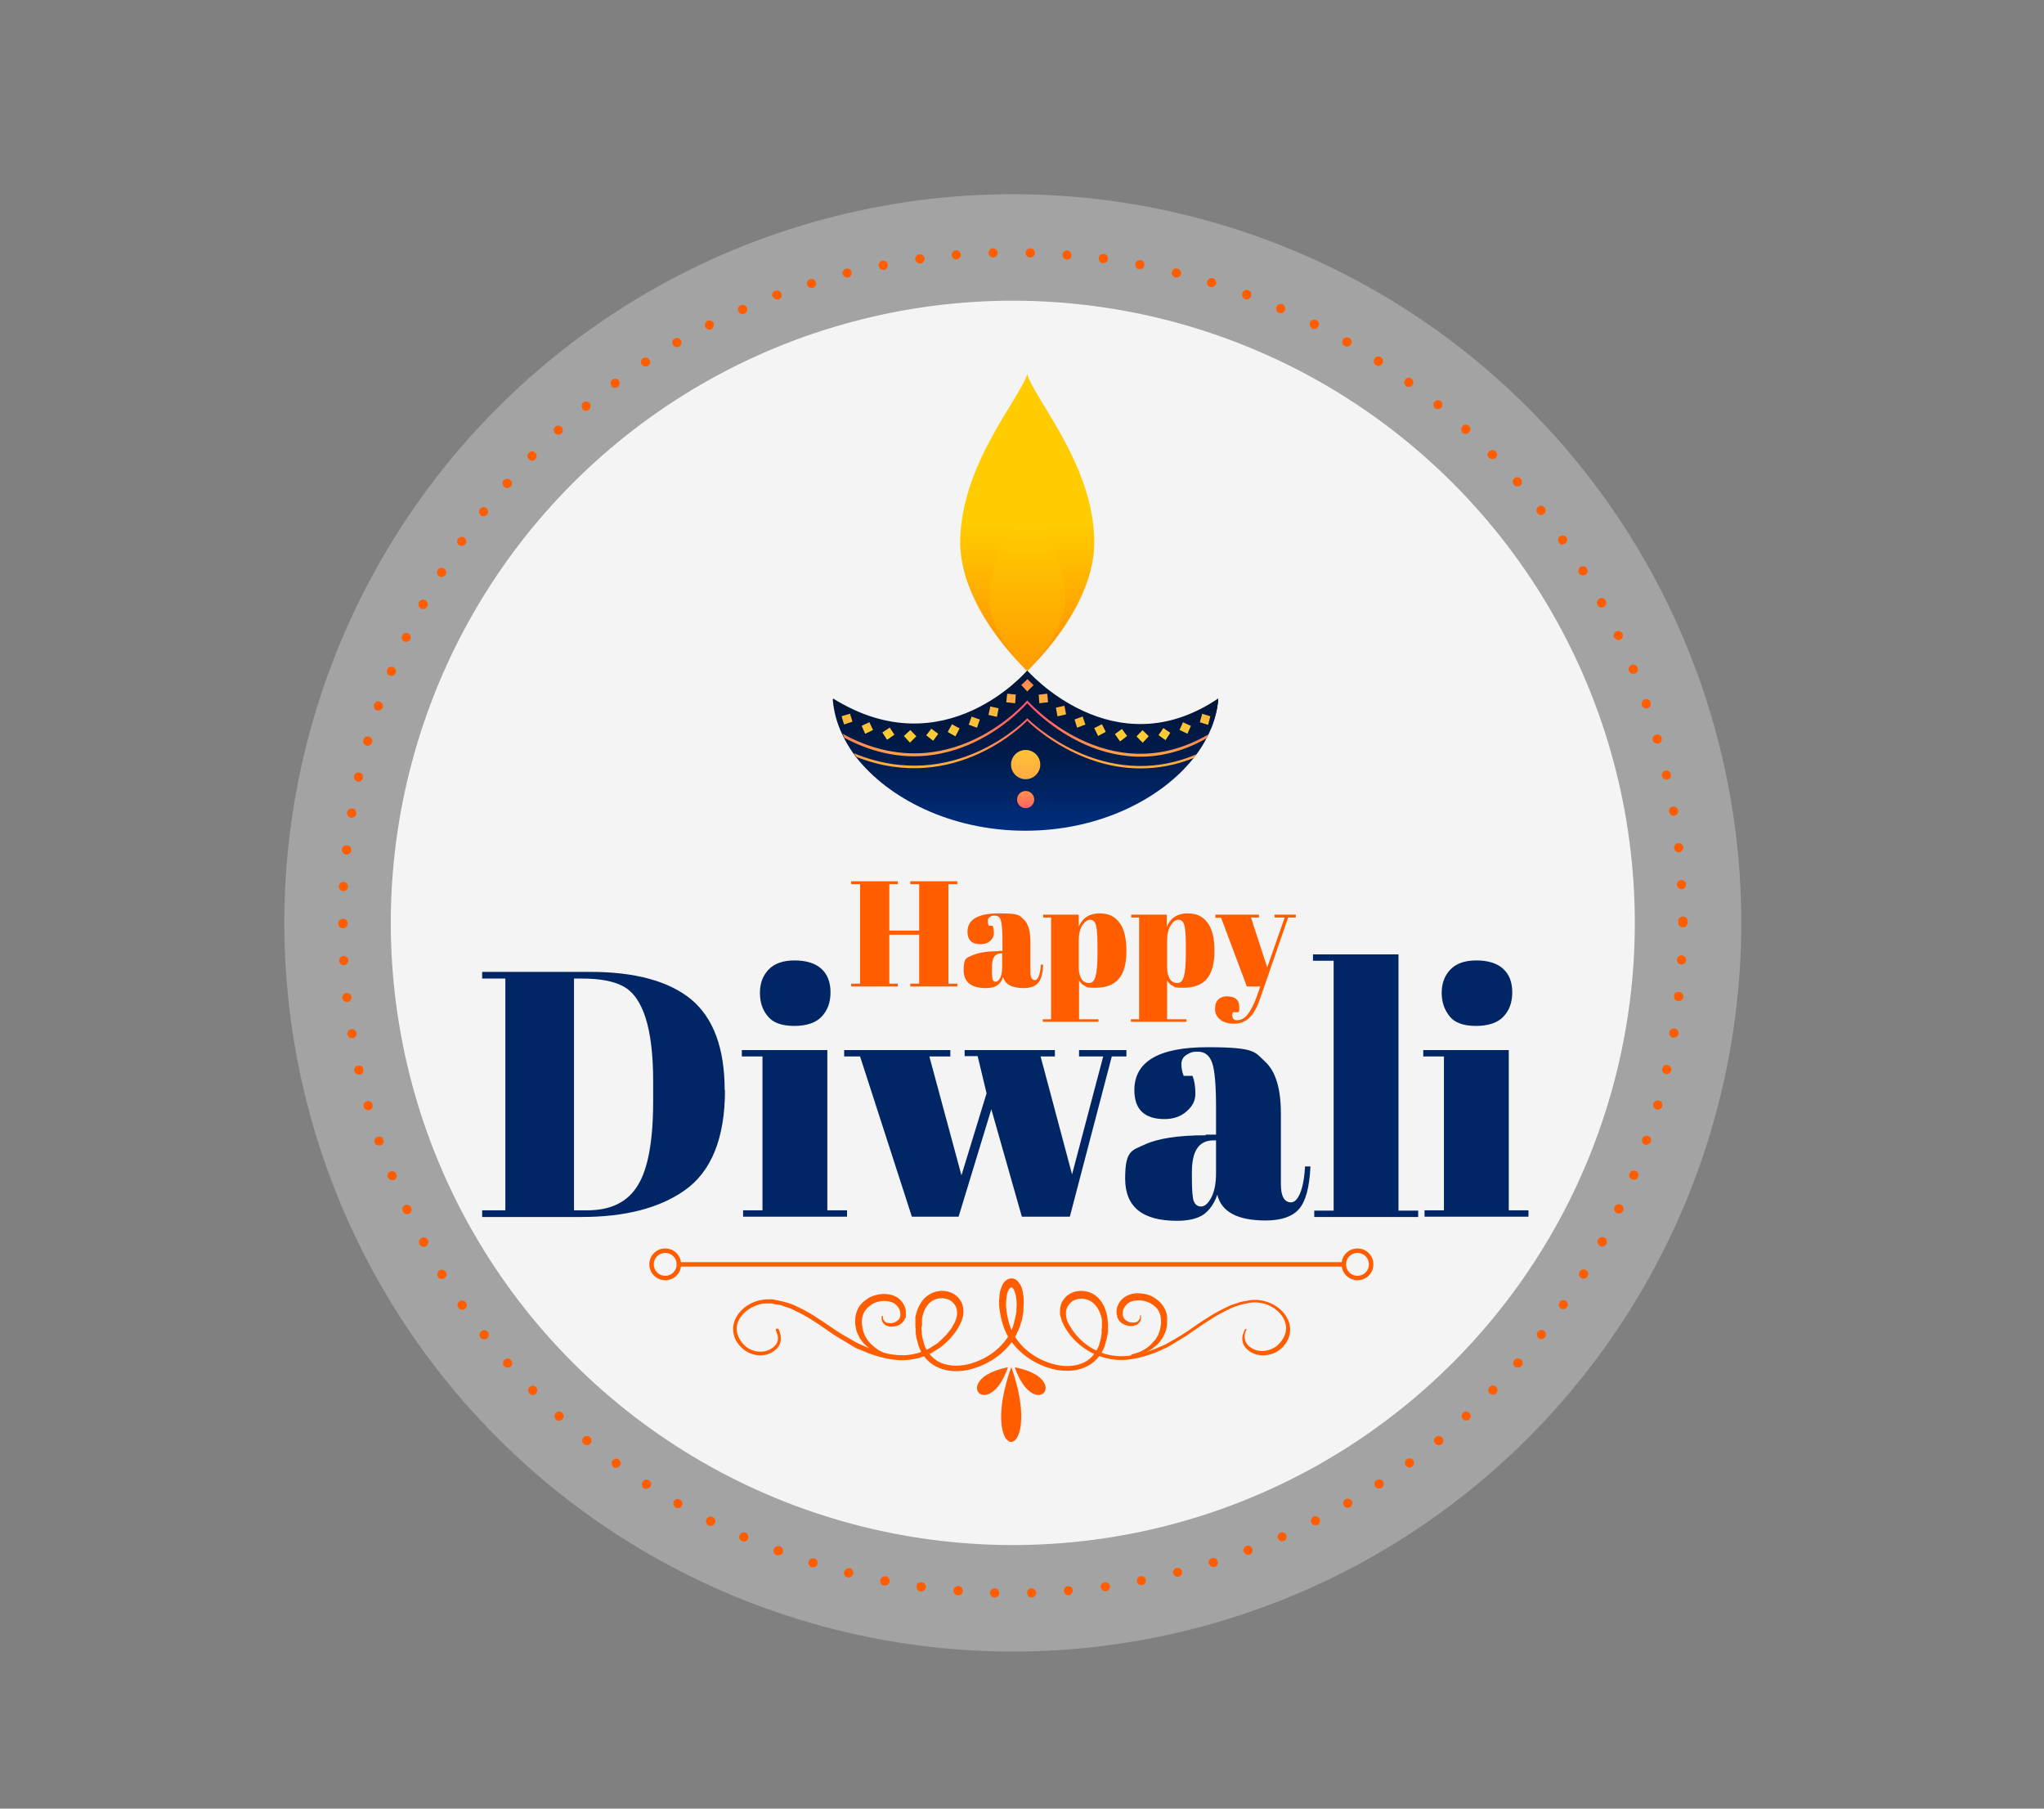 <?xml version="1.0" encoding="UTF-8"?>
<svg xmlns="http://www.w3.org/2000/svg" xmlns:xlink="http://www.w3.org/1999/xlink" viewBox="0 0 643.1 568.9">
  <rect x="0" y="0" width="643.1" height="568.9" fill="#808080" stroke="none"/>
  <defs>
    <style>
      .ac {
        fill: url(#v);
      }

      .ac, .ad, .ae, .af, .ag, .ah, .ai, .aj, .ak, .al, .am, .an, .ao, .ap, .aq, .ar, .as, .at, .au, .av, .aw, .ax, .ay, .az, .ba, .bb, .bc, .bd, .be, .bf {
        stroke-width: 0px;
      }

      .ad {
        fill: url(#w);
      }

      .ae {
        fill: url(#c);
      }

      .af {
        fill: url(#s);
      }

      .ag {
        fill: #002666;
      }

      .ah {
        fill: url(#y);
      }

      .ai {
        fill: url(#e);
      }

      .aj {
        fill: url(#g);
      }

      .ak {
        fill: url(#i);
      }

      .bg {
        isolation: isolate;
      }

      .al {
        fill: url(#l);
      }

      .am {
        fill: url(#b);
      }

      .an {
        fill: url(#q);
      }

      .ao {
        fill: url(#t);
      }

      .ap {
        fill: url(#u);
      }

      .aq {
        fill: url(#n);
      }

      .ar {
        fill: #ff5d00;
      }

      .as {
        fill: url(#h);
      }

      .bh {
        opacity: .3;
      }

      .at {
        fill: url(#j);
      }

      .au {
        fill: url(#d);
      }

      .av {
        fill: url(#f);
      }

      .aw {
        fill: #f4f4f4;
      }

      .ax {
        fill: url(#m);
      }

      .ay {
        fill: url(#ab);
      }

      .az {
        fill: url(#r);
      }

      .ba {
        fill: url(#aa);
      }

      .bb {
        fill: url(#z);
        mix-blend-mode: multiply;
      }

      .bc {
        fill: url(#k);
      }

      .bd {
        fill: url(#p);
      }

      .be {
        fill: url(#x);
      }

      .bf {
        fill: url(#o);
      }
    </style>
    <linearGradient id="b" x1="322.7" y1="222" x2="322.7" y2="277.4" gradientUnits="userSpaceOnUse">
      <stop offset="0" stop-color="#00163b"/>
      <stop offset=".3" stop-color="#001c4d"/>
      <stop offset=".7" stop-color="#002e7d"/>
      <stop offset=".9" stop-color="#00358f"/>
    </linearGradient>
    <linearGradient id="c" x1="322.7" y1="200.6" x2="322.7" y2="265.3" gradientUnits="userSpaceOnUse">
      <stop offset=".2" stop-color="#ff3b74"/>
      <stop offset=".4" stop-color="#ff6262"/>
      <stop offset=".5" stop-color="#ff8a50"/>
      <stop offset=".6" stop-color="#ffaa42"/>
      <stop offset=".8" stop-color="#ffc038"/>
      <stop offset=".9" stop-color="#ffce32"/>
      <stop offset="1" stop-color="#ffd330"/>
    </linearGradient>
    <linearGradient id="d" x1="322.6" y1="200.6" x2="322.6" y2="265.3" xlink:href="#c"/>
    <linearGradient id="e" x1="322.7" y1="222" x2="322.7" y2="277.5" xlink:href="#b"/>
    <linearGradient id="f" x1="379.1" y1="193.1" x2="379.1" y2="236.3" xlink:href="#c"/>
    <linearGradient id="g" x1="372.9" y1="193.1" x2="372.9" y2="236.3" xlink:href="#c"/>
    <linearGradient id="h" x1="366.3" y1="193.1" x2="366.3" y2="236.3" xlink:href="#c"/>
    <linearGradient id="i" x1="359.5" y1="193.1" x2="359.5" y2="236.3" xlink:href="#c"/>
    <linearGradient id="j" x1="352.7" y1="193.1" x2="352.7" y2="236.3" xlink:href="#c"/>
    <linearGradient id="k" x1="346.1" y1="193.1" x2="346.1" y2="236.3" xlink:href="#c"/>
    <linearGradient id="l" x1="339.8" y1="193.1" x2="339.8" y2="236.3" xlink:href="#c"/>
    <linearGradient id="m" x1="333.8" y1="193.1" x2="333.8" y2="236.3" xlink:href="#c"/>
    <linearGradient id="n" x1="328.3" y1="193.1" x2="328.3" y2="236.3" xlink:href="#c"/>
    <linearGradient id="o" x1="318.1" y1="193.1" x2="318.1" y2="236.3" xlink:href="#c"/>
    <linearGradient id="p" x1="312.6" y1="193.1" x2="312.6" y2="236.3" xlink:href="#c"/>
    <linearGradient id="q" x1="306.5" y1="193.1" x2="306.5" y2="236.3" xlink:href="#c"/>
    <linearGradient id="r" x1="300" y1="193.1" x2="300" y2="236.3" xlink:href="#c"/>
    <linearGradient id="s" x1="293.3" y1="193.1" x2="293.3" y2="236.3" xlink:href="#c"/>
    <linearGradient id="t" x1="286.4" y1="193.1" x2="286.4" y2="236.3" xlink:href="#c"/>
    <linearGradient id="u" x1="323.2" y1="193.1" x2="323.2" y2="236.3" xlink:href="#c"/>
    <linearGradient id="v" x1="279.5" y1="193.1" x2="279.5" y2="236.3" xlink:href="#c"/>
    <linearGradient id="w" x1="272.8" y1="193.1" x2="272.8" y2="236.3" xlink:href="#c"/>
    <linearGradient id="x" x1="266.5" y1="193.1" x2="266.5" y2="236.3" xlink:href="#c"/>
    <linearGradient id="y" x1="323.2" y1="261.7" x2="323.2" y2="164.8" gradientUnits="userSpaceOnUse">
      <stop offset=".2" stop-color="#ff5e00"/>
      <stop offset="1" stop-color="#fc0"/>
    </linearGradient>
    <linearGradient id="z" x1="323.2" y1="295.4" x2="323.2" y2="164.9" xlink:href="#y"/>
    <linearGradient id="aa" x1="322.7" y1="271.7" x2="322.7" y2="227.8" xlink:href="#c"/>
    <linearGradient id="ab" x1="322.7" y1="271.7" x2="322.7" y2="227.8" xlink:href="#c"/>
  </defs>
  <g class="bg">
    <g id="a" data-name="Layer 1">
      <g class="bh">
        <circle class="aw" cx="318.6" cy="290.3" r="229.2" transform="translate(-111.9 310.3) rotate(-45)"/>
      </g>
      <circle class="aw" cx="318.6" cy="290.3" r="195.7" transform="translate(-111.9 310.3) rotate(-45)"/>
      <path class="ar" d="M312.9,502.5c-.8,0-1.4-.7-1.4-1.5h0c0-.8.7-1.4,1.5-1.4h0c.8,0,1.4.7,1.4,1.5h0c0,.8-.7,1.4-1.5,1.4h0ZM323.1,501.1c0-.8.6-1.5,1.4-1.5h0c.8,0,1.5.6,1.5,1.4h0c0,.8-.6,1.5-1.4,1.5h0c-.8,0-1.4-.6-1.4-1.4ZM301.3,501.8c-.8,0-1.4-.8-1.3-1.6h0c0-.8.8-1.4,1.6-1.3h0c.8,0,1.4.8,1.3,1.6h0c0,.8-.7,1.3-1.5,1.3h-.1ZM336.3,501.8c-.8,0-1.5-.5-1.6-1.3h0c0-.8.5-1.5,1.3-1.6h0c.8,0,1.5.5,1.5,1.3h0c0,.8-.5,1.5-1.3,1.6h0ZM289.6,500.6c-.8-.1-1.3-.8-1.2-1.7h0c0-.8.8-1.3,1.6-1.2h0c.8.1,1.4.8,1.3,1.6h0c-.1.7-.7,1.3-1.5,1.3h-.2ZM346.3,499.3c-.1-.8.5-1.5,1.3-1.6h0c.8-.1,1.5.4,1.6,1.2h0c.1.8-.4,1.5-1.2,1.6h0c0,0-.1,0-.2,0h0c-.7,0-1.3-.5-1.5-1.3ZM278.1,498.7h0c-.8-.1-1.3-.9-1.1-1.7h0c.1-.8.9-1.3,1.7-1.2h0c.8.1,1.3.9,1.2,1.7h0c-.1.7-.8,1.2-1.4,1.2h0c0,0-.2,0-.3,0ZM357.7,497.5c-.1-.8.4-1.5,1.1-1.7h0c.8-.2,1.6.3,1.7,1.1h0c.2.8-.3,1.5-1.1,1.7h0c-.1,0-.2,0-.3,0h0c-.7,0-1.3-.5-1.4-1.2ZM266.6,496.1c-.8-.2-1.3-1-1-1.7h0c.2-.8,1-1.3,1.8-1.1h0c.8.2,1.3,1,1,1.8h0c-.2.7-.8,1.1-1.4,1.1h0c-.1,0-.2,0-.4,0ZM369.1,495c-.2-.8.3-1.6,1-1.8h0c.8-.2,1.6.3,1.8,1h0c.2.8-.3,1.6-1.1,1.8h0c-.1,0-.2,0-.3,0h0c-.6,0-1.3-.5-1.4-1.1ZM255.4,493c-.8-.3-1.2-1.1-1-1.8h0c.2-.8,1-1.2,1.8-1h0c.8.2,1.2,1,1,1.8h0c-.2.6-.8,1-1.4,1h0c-.1,0-.3,0-.4,0ZM380.3,491.9c-.2-.8.2-1.6,1-1.8h0c.8-.2,1.6.2,1.8,1h0c.3.8-.2,1.6-.9,1.8h0c-.1,0-.3,0-.4,0h0c-.6,0-1.2-.4-1.4-1ZM244.3,489.2c-.7-.3-1.1-1.1-.8-1.9h0c.3-.8,1.1-1.1,1.9-.9h0c.8.3,1.1,1.1.9,1.9h0c-.2.6-.8.9-1.4.9h0c-.2,0-.3,0-.5,0ZM391.3,488.2c-.3-.8.1-1.6.8-1.9h0c.8-.3,1.6,0,1.9.8h0c.3.8-.1,1.6-.8,1.9h0c-.2,0-.4.1-.5.1h0c-.6,0-1.1-.4-1.4-1ZM233.5,484.8c-.8-.3-1.1-1.2-.8-1.9h0c.3-.7,1.2-1.1,1.9-.8h0c.7.3,1.1,1.2.8,1.9h0c-.3.6-.8.9-1.3.9h0c-.2,0-.4,0-.6-.1ZM402.1,484c-.3-.7,0-1.6.7-1.9h0c.8-.3,1.6,0,1.9.7h0c.3.8,0,1.6-.7,1.9h0c-.2,0-.4.1-.6.1h0c-.6,0-1.1-.3-1.3-.9ZM222.9,479.8c-.7-.3-1-1.2-.6-2h0c.3-.7,1.3-1,2-.6h0c.7.4,1,1.3.6,2h0c-.3.5-.8.8-1.3.8h0c-.2,0-.5,0-.7-.2ZM412.6,479.1c-.4-.7,0-1.6.6-2h0c.7-.4,1.6,0,2,.6h0c.3.7,0,1.6-.6,2h0c-.2.1-.4.1-.7.1h0c-.5,0-1-.3-1.3-.8ZM212.6,474.2h0c-.7-.4-1-1.3-.6-2h0c.4-.7,1.3-.9,2-.5h0c.7.4.9,1.3.5,2h0c-.3.5-.8.7-1.3.7h0c-.2,0-.5,0-.7-.2ZM422.8,473.6c-.4-.7-.2-1.6.5-2h0c.7-.4,1.6-.2,2,.5h0c.4.7.1,1.6-.5,2h0c-.2.1-.5.2-.7.2h0c-.5,0-1-.2-1.3-.7ZM202.6,468.1c-.7-.4-.8-1.3-.4-2h0c.4-.7,1.3-.9,2-.4h0c.7.4.9,1.3.4,2h0c-.3.4-.8.6-1.3.6h0c-.3,0-.5,0-.8-.2ZM432.7,467.6c-.4-.7-.3-1.6.4-2h0c.7-.5,1.6-.3,2,.4h0c.5.7.3,1.6-.4,2h0c-.3.2-.5.2-.8.2h0c-.5,0-.9-.2-1.2-.6ZM193,461.4c-.6-.5-.8-1.4-.3-2h0c.5-.6,1.4-.8,2-.3h0c.7.5.8,1.4.3,2h0c-.3.4-.7.6-1.2.6h0c-.3,0-.6,0-.9-.3ZM442.3,461c-.5-.6-.3-1.6.3-2h0c.6-.5,1.6-.3,2,.3h0c.5.6.3,1.5-.3,2h0c-.2.2-.6.3-.8.3h0c-.4,0-.9-.2-1.2-.6ZM183.7,454.2c-.6-.5-.7-1.4-.2-2h0c.5-.6,1.5-.7,2.1-.2h0c.6.5.7,1.4.2,2h0c-.3.3-.7.6-1.1.6h0c-.3,0-.6-.1-.9-.3ZM451.5,454c-.5-.6-.4-1.5.2-2h0c.6-.5,1.5-.4,2.1.2h0c.5.6.4,1.5-.2,2.1h0c-.3.2-.6.3-.9.3h0c-.4,0-.8-.2-1.1-.5ZM174.9,446.5h0c-.6-.6-.6-1.5,0-2.1h0c.5-.6,1.5-.6,2,0h0c.6.6.6,1.5,0,2h0c-.3.3-.7.5-1.1.5h0c-.3,0-.7-.1-1-.4ZM460.3,446.4c-.6-.6-.5-1.5,0-2h0c.6-.6,1.5-.5,2,0h0c.6.6.5,1.5,0,2h0c-.3.3-.6.4-1,.4h0c-.4,0-.8-.1-1.1-.5ZM166.6,438.4h0c-.6-.6-.6-1.5,0-2.1h0c.6-.6,1.5-.6,2,0h0c.6.6.6,1.5,0,2.1h0c-.3.3-.6.4-1,.4h0c-.4,0-.8-.1-1-.4ZM468.7,438.3c-.6-.6-.6-1.5,0-2.1h0c.6-.6,1.5-.6,2,0h0c.6.6.6,1.5,0,2.1h0c-.3.3-.7.4-1,.4h0c-.3,0-.7-.1-1-.4ZM158.6,429.8h0c-.5-.6-.5-1.5.1-2.1h0c.6-.5,1.5-.5,2.1.1h0c.5.6.5,1.5-.1,2h0c-.3.3-.6.4-1,.4h0c-.4,0-.8-.2-1.1-.5ZM476.6,429.9c-.6-.5-.7-1.5-.1-2.1h0c.5-.6,1.5-.7,2.1-.1h0c.6.5.7,1.4.1,2h0c-.3.3-.7.5-1.1.5h0c-.4,0-.7-.1-1-.3ZM151.2,420.7h0c-.5-.6-.4-1.5.3-2h0c.6-.5,1.5-.4,2,.3h0c.5.6.4,1.5-.3,2h0c-.3.2-.6.3-.9.3h0c-.4,0-.9-.2-1.2-.6ZM484.1,420.9c-.6-.5-.8-1.4-.3-2h0c.5-.6,1.4-.8,2-.3h0c.6.5.8,1.4.3,2h0c-.3.4-.7.6-1.1.6h0c-.3,0-.6,0-.9-.3ZM144.2,411.3c-.5-.7-.3-1.6.4-2h0c.6-.4,1.5-.3,2,.4h0c.5.7.3,1.6-.3,2h0c-.3.2-.6.3-.8.3h0c-.5,0-.9-.2-1.2-.6ZM491.1,411.6c-.7-.5-.8-1.4-.4-2h0c.5-.7,1.4-.8,2-.4h0c.6.5.8,1.4.3,2h0c-.3.4-.7.6-1.2.6h0c-.3,0-.6,0-.8-.3ZM137.8,401.6c-.4-.7-.2-1.6.5-2h0c.7-.4,1.6-.2,2,.5h0c.4.7.2,1.6-.5,2h0c-.2.1-.5.2-.8.2h0c-.5,0-1-.2-1.3-.7ZM497.5,402c-.7-.4-.9-1.3-.5-2h0c.4-.7,1.3-.9,2-.5h0c.7.4.9,1.3.5,2h0c-.3.5-.8.7-1.2.7h0c-.3,0-.5,0-.8-.2ZM132,391.4c-.4-.7-.1-1.6.6-2h0c.7-.4,1.6-.1,2,.6h0c.4.7.1,1.6-.6,2h0c-.2.1-.5.2-.7.2h0c-.5,0-1-.3-1.3-.8ZM503.4,391.9c-.7-.4-1-1.3-.6-2h0c.4-.7,1.3-1,2-.6h0c.7.4,1,1.3.6,2h0c-.3.5-.8.8-1.3.8h0c-.2,0-.5,0-.7-.2ZM126.7,381h0c-.3-.7,0-1.6.7-1.9h0c.7-.3,1.6,0,2,.7h0c.3.7,0,1.6-.7,2h0c-.2,0-.4.1-.6.1h0c-.6,0-1.1-.3-1.3-.8ZM508.7,381.6c-.7-.3-1-1.2-.7-2h0c.3-.7,1.2-1,2-.7h0c.7.3,1,1.2.7,2h0c-.3.5-.8.8-1.3.8h0c-.2,0-.4,0-.6-.1ZM122,370.4c-.3-.7,0-1.6.8-1.9h0c.7-.3,1.6,0,1.9.8h0c.3.8,0,1.6-.8,1.9h0c-.2,0-.4,0-.5,0h0c-.6,0-1.1-.3-1.4-.9ZM513.5,371c-.8-.3-1.1-1.1-.8-1.9h0c.3-.8,1.2-1.1,1.9-.8h0c.8.3,1.1,1.2.8,1.9h0c-.2.6-.8.9-1.3.9h0c-.2,0-.4,0-.6-.1ZM117.9,359.4c-.3-.8.1-1.6.9-1.8h0c.8-.3,1.6.1,1.8.9h0c.3.8-.1,1.6-.9,1.8h0c-.1,0-.3,0-.5,0h0c-.6,0-1.2-.4-1.4-1ZM517.6,360.1c-.8-.3-1.2-1.1-.9-1.9h0c.2-.8,1.1-1.1,1.8-.9h0c.8.2,1.2,1.1.9,1.8h0c-.2.6-.8,1-1.4,1h0c-.1,0-.3,0-.5,0ZM114.4,348.2c-.2-.8.2-1.6,1-1.8h0c.8-.2,1.6.2,1.8,1h0c.2.8-.2,1.6-1,1.8h0c-.1,0-.3,0-.4,0h0c-.6,0-1.2-.4-1.4-1ZM521.2,349c-.8-.2-1.2-1-1-1.8h0c.2-.8,1-1.2,1.8-1h0c.8.2,1.2,1,1,1.8h0c-.2.6-.8,1-1.4,1h0c-.1,0-.3,0-.4,0ZM111.5,336.9h0c-.2-.8.3-1.6,1.1-1.7h0c.8-.2,1.6.3,1.7,1.1h0c.2.8-.3,1.6-1.1,1.7h0c-.1,0-.2,0-.3,0h0c-.7,0-1.3-.5-1.4-1.1ZM524.1,337.8c-.8-.2-1.3-.9-1.1-1.7h0c.2-.8,1-1.3,1.7-1.1h0c.8.2,1.3.9,1.1,1.7h0c-.1.7-.8,1.2-1.4,1.2h0c0,0-.2,0-.3,0ZM109.3,325.4c-.1-.8.4-1.5,1.2-1.7h0c.8-.1,1.5.4,1.7,1.2h0c.1.8-.4,1.5-1.2,1.7h0c0,0-.2,0-.2,0h0c-.7,0-1.3-.5-1.5-1.2ZM526.4,326.4c-.8-.1-1.3-.9-1.2-1.7h0c.1-.8.9-1.3,1.7-1.2h0c.8.1,1.3.9,1.2,1.7h0c-.1.7-.8,1.2-1.5,1.2h0c0,0-.1,0-.2,0ZM107.7,313.9c0-.8.5-1.5,1.3-1.6h0c.8,0,1.5.5,1.6,1.3h0c0,.8-.5,1.5-1.3,1.6h-.1c-.8,0-1.4-.6-1.5-1.3ZM528,314.9c-.8,0-1.4-.8-1.3-1.6h0c0-.8.8-1.4,1.6-1.3h0c.8,0,1.4.8,1.3,1.6h0c0,.7-.7,1.3-1.4,1.3h-.2ZM106.7,302.2c0-.8.6-1.5,1.4-1.5h0c.8,0,1.5.6,1.5,1.4h0c0,.8-.6,1.5-1.4,1.5h0c-.8,0-1.4-.6-1.5-1.4ZM529,303.4c-.8,0-1.4-.7-1.4-1.5h0c0-.8.7-1.4,1.5-1.4h0c.8,0,1.4.7,1.4,1.5h0c0,.8-.7,1.4-1.5,1.4h0ZM106.4,290.5c0-.8.6-1.5,1.5-1.5h0c.8,0,1.5.6,1.5,1.5h0c0,.8-.7,1.5-1.5,1.5h0c-.8,0-1.5-.6-1.5-1.5ZM528,290.3h0c0,0,0-.1,0-.2h0c0,0,0-.2,0-.3h0c0-.8.6-1.5,1.5-1.5h0c.8,0,1.5.6,1.5,1.5h0c0,0,0,.1,0,.2h0c0,0,0,.1,0,.2h0c0,.8-.7,1.5-1.5,1.5h0c-.8,0-1.5-.6-1.5-1.5ZM108,280.3c-.8,0-1.4-.7-1.4-1.5h0c0-.8.7-1.4,1.5-1.4h0c.8,0,1.4.7,1.4,1.5h0c0,.8-.7,1.4-1.5,1.4h0s0,0,0,0ZM527.6,278.3c0-.8.6-1.5,1.4-1.5h0c.8,0,1.5.6,1.5,1.4h0c0,.8-.6,1.5-1.4,1.5h0c-.8,0-1.4-.6-1.5-1.4ZM108.9,268.8c-.8,0-1.4-.8-1.3-1.6h0c0-.8.8-1.4,1.6-1.3h0c.8,0,1.4.8,1.3,1.6h0c0,.8-.7,1.3-1.5,1.3h-.1ZM526.7,266.8c0-.8.5-1.5,1.3-1.6h0c.8,0,1.5.5,1.6,1.3h0c0,.8-.5,1.5-1.3,1.6h-.1c-.7,0-1.4-.6-1.5-1.3ZM110.4,257.2c-.8-.1-1.3-.9-1.2-1.7h0c.1-.8.9-1.3,1.7-1.2h0c.8.1,1.3.9,1.2,1.7h0c-.1.7-.7,1.2-1.4,1.2h0c0,0-.1,0-.2,0ZM525.1,255.4c-.1-.8.4-1.6,1.2-1.7h0c.8-.1,1.5.4,1.7,1.2h0c.1.8-.4,1.5-1.2,1.7h-.2c-.7,0-1.3-.5-1.4-1.2ZM112.5,245.8c-.8-.2-1.3-.9-1.1-1.7h0c.2-.8.9-1.3,1.7-1.1h0c.8.2,1.3.9,1.1,1.7h0c-.1.7-.7,1.2-1.4,1.2h0c-.1,0-.2,0-.3,0ZM522.9,244.1c-.2-.8.3-1.6,1.1-1.7h0c.8-.2,1.6.3,1.7,1.1h0c.2.8-.3,1.6-1.1,1.7h0c-.1,0-.2,0-.3,0h0c-.7,0-1.3-.5-1.4-1.1ZM115.3,234.5c-.8-.2-1.2-1-1-1.8h0c.2-.8,1-1.2,1.8-1h0c.8.2,1.2,1,1,1.8h0c-.2.6-.8,1.1-1.4,1.1h0c-.1,0-.3,0-.4,0ZM520,232.9c-.2-.8.2-1.6,1-1.8h0c.8-.2,1.6.2,1.8,1h0c.2.8-.2,1.6-1,1.8h0c-.1,0-.3,0-.4,0h0c-.6,0-1.2-.4-1.4-1.1ZM118.6,223.5c-.8-.3-1.2-1.1-.9-1.9h0c.3-.8,1.1-1.2,1.8-.9h0c.8.3,1.2,1.1.9,1.8h0c-.2.6-.8,1-1.4,1h0c-.1,0-.3,0-.5,0ZM516.6,221.9c-.3-.8.1-1.6.9-1.9h0c.8-.3,1.6.1,1.8.9h0c.3.8-.1,1.6-.9,1.9h0c-.1,0-.3,0-.5,0h0c-.6,0-1.2-.4-1.4-1ZM122.6,212.5c-.8-.3-1.1-1.1-.8-1.9h0c.3-.7,1.2-1.1,1.9-.8h0c.7.3,1.1,1.1.8,1.9h0c-.2.6-.8.9-1.3.9h0c-.2,0-.4,0-.6-.1ZM512.5,211.1c-.3-.8,0-1.6.8-1.9h0c.8-.3,1.6,0,1.9.8h0c.3.8,0,1.6-.8,1.9h0c-.2,0-.3,0-.6,0h0c-.6,0-1.1-.3-1.3-.9ZM127.2,201.8c-.7-.3-1-1.2-.7-1.9h0c.3-.7,1.2-1,1.9-.7h0c.7.3,1,1.2.7,1.9h0c-.2.5-.8.8-1.3.8h0c-.2,0-.4,0-.6-.1ZM507.8,200.6c-.3-.7,0-1.6.7-2h0c.7-.3,1.6,0,2,.7h0c.3.7,0,1.6-.7,1.9h0c-.2.1-.4.1-.6.1h0c-.5,0-1-.3-1.3-.8ZM132.4,191.4c-.7-.4-1-1.3-.6-2h0c.4-.7,1.3-1,2-.6h0c.7.4,1,1.3.6,2h0c-.3.5-.8.8-1.3.8h0c-.2,0-.5,0-.7-.2ZM502.6,190.3h0c-.4-.7-.1-1.6.6-2h0c.7-.4,1.6-.1,2,.6h0c.4.7.1,1.6-.6,2h0c-.2.1-.5.2-.7.2h0c-.5,0-1-.3-1.3-.8ZM138.2,181.3c-.7-.4-.9-1.3-.5-2h0c.4-.7,1.3-.9,2-.5h0c.7.4.9,1.3.5,2h0c-.3.4-.8.7-1.2.7h0c-.3,0-.5,0-.8-.2ZM496.8,180.3c-.4-.7-.2-1.6.5-2h0c.7-.4,1.6-.2,2,.5h0c.4.7.2,1.6-.5,2h0c-.2.1-.5.2-.8.2h0c-.5,0-1-.3-1.3-.7ZM144.4,171.5c-.6-.5-.8-1.4-.3-2h0c.5-.6,1.4-.8,2-.4h0c.6.4.8,1.4.4,2h0c-.3.4-.7.6-1.2.6h0c-.3,0-.6,0-.8-.3ZM490.5,170.7c-.5-.7-.3-1.6.3-2h0c.7-.5,1.6-.3,2,.3h0c.5.7.3,1.6-.4,2h0c-.3.2-.6.3-.8.3h0c-.5,0-.9-.2-1.2-.6ZM151.3,162.1c-.6-.5-.8-1.4-.3-2h0c.5-.6,1.4-.8,2-.3h0c.6.5.8,1.4.3,2h0c-.3.4-.7.6-1.2.6h0c-.3,0-.6,0-.9-.3ZM483.7,161.4h0c-.5-.6-.4-1.5.3-2h0c.6-.5,1.5-.4,2,.3h0c.5.6.4,1.5-.3,2h0c-.3.2-.6.3-.9.3h0c-.4,0-.8-.2-1.1-.6ZM158.6,153.1c-.6-.5-.7-1.5-.1-2h0c.5-.6,1.5-.7,2.1-.1h0c.6.5.7,1.4.1,2h0c-.3.3-.7.5-1.1.5h0c-.3,0-.7-.1-1-.3ZM476.3,152.5h0c-.5-.6-.5-1.5.1-2h0c.6-.6,1.5-.5,2.1.1h0c.5.6.5,1.5-.1,2.1h0c-.3.2-.6.3-1,.3h0c-.4,0-.8-.2-1.1-.5ZM166.4,144.5c-.6-.6-.6-1.5,0-2.1h0c.6-.6,1.5-.6,2,0h0c.6.6.6,1.5,0,2.1h0c-.3.3-.7.4-1,.4h0c-.4,0-.8-.1-1-.4ZM468.5,144.1c-.6-.6-.6-1.5,0-2.1h0c.6-.6,1.5-.5,2.1,0h0c.6.6.6,1.5,0,2h0c-.3.3-.7.4-1,.4h0c-.4,0-.8-.1-1-.4ZM174.6,136.3c-.5-.6-.5-1.5,0-2h0c.6-.6,1.5-.5,2.1,0h0c.5.6.5,1.5,0,2h0c-.3.3-.6.4-1,.4h0c-.4,0-.8-.1-1.1-.5ZM460.2,136.1c-.6-.6-.6-1.5,0-2.1h0c.5-.6,1.5-.6,2,0h0c.6.5.6,1.5,0,2h0c-.3.3-.7.5-1.1.5h0c-.3,0-.7-.1-1-.4ZM183.3,128.6c-.5-.6-.4-1.5.2-2h0c.6-.5,1.5-.4,2,.2h0c.5.6.4,1.5-.2,2.1h0c-.3.2-.6.3-.9.3h0c-.4,0-.8-.2-1.1-.5ZM451.5,128.5h0c-.6-.5-.7-1.5-.2-2.1h0c.5-.6,1.4-.7,2-.2h0c.6.5.7,1.4.2,2h0c-.3.3-.7.5-1.1.5h0c-.3,0-.6-.1-.9-.3ZM192.4,121.4c-.5-.7-.3-1.6.3-2h0c.6-.5,1.5-.4,2,.3h0c.5.6.3,1.6-.3,2h0c-.3.2-.6.3-.9.3h0c-.4,0-.9-.2-1.2-.6ZM442.4,121.4h0c-.7-.5-.8-1.4-.3-2h0c.5-.7,1.4-.8,2-.3h0c.6.5.8,1.4.3,2h0c-.3.4-.7.6-1.2.6h0c-.3,0-.6,0-.8-.3ZM201.9,114.7c-.4-.7-.3-1.6.4-2h0c.7-.4,1.6-.2,2,.4h0c.4.7.3,1.6-.4,2h0c-.2.2-.5.2-.8.2h0c-.5,0-1-.2-1.2-.6ZM432.9,114.8c-.7-.4-.9-1.3-.4-2h0c.4-.7,1.3-.9,2-.4h0c.7.4.8,1.3.4,2h0c-.3.4-.7.7-1.2.7h0c-.3,0-.5,0-.8-.2ZM211.7,108.5c-.4-.7-.2-1.6.5-2h0c.7-.4,1.6-.2,2,.5h0c.4.7.2,1.6-.5,2h0c-.2.1-.5.2-.7.2h0c-.5,0-1-.3-1.3-.7ZM423,108.8c-.7-.4-.9-1.3-.5-2h0c.4-.7,1.3-.9,2-.5h0c.7.4,1,1.3.6,2h0c-.3.5-.8.7-1.3.7h0c-.2,0-.5,0-.7-.2ZM221.9,102.9c-.4-.7,0-1.6.6-2h0c.7-.3,1.6,0,2,.6h0c.3.7,0,1.6-.6,2h0c-.2.1-.4.2-.7.2h0c-.5,0-1-.3-1.3-.8ZM412.9,103.3c-.7-.3-1-1.2-.7-2h0c.4-.7,1.3-1,2-.6h0c.7.3,1,1.2.6,2h0c-.3.5-.8.8-1.3.8h0c-.2,0-.4,0-.6-.1ZM232.3,97.9c-.3-.7,0-1.6.8-1.9h0c.7-.3,1.6,0,1.9.8h0c.3.7,0,1.6-.8,1.9h0c-.2,0-.4.1-.6.1h0c-.6,0-1.1-.3-1.3-.9ZM402.4,98.4c-.8-.3-1.1-1.2-.8-1.9h0c.3-.7,1.2-1.1,1.9-.8h0c.7.3,1.1,1.2.7,2h0c-.2.5-.8.8-1.3.8h0c-.2,0-.4,0-.6-.1ZM243,93.4c-.3-.8.1-1.6.9-1.9h0c.8-.3,1.6,0,1.9.8h0c.3.8,0,1.6-.8,1.9h0c-.2,0-.3,0-.5,0h0c-.6,0-1.1-.4-1.4-1ZM391.7,94c-.8-.3-1.1-1.1-.8-1.9h0c.3-.8,1.1-1.1,1.9-.8h0c.8.3,1.1,1.1.8,1.9h0c-.2.6-.8,1-1.4,1h0c-.1,0-.3,0-.5-.1ZM254,89.6c-.3-.8.2-1.6.9-1.8h0c.8-.2,1.6.2,1.8,1h0c.2.8-.2,1.6-1,1.8h0c-.1,0-.3,0-.4,0h0c-.6,0-1.2-.4-1.4-1ZM380.8,90.3h0c-.8-.2-1.2-1-1-1.8h0c.3-.8,1.1-1.2,1.8-1h0c.8.2,1.2,1,1,1.8h0c-.2.6-.8,1-1.4,1h0c-.1,0-.3,0-.4,0ZM265.1,86.3c-.2-.8.3-1.6,1.1-1.8h0c.8-.2,1.6.3,1.7,1h0c.2.8-.3,1.6-1,1.8h0c-.1,0-.2,0-.3,0h0c-.6,0-1.3-.4-1.4-1.1ZM369.7,87.2c-.8-.2-1.3-1-1-1.7h0c.2-.8,1-1.3,1.8-1h0c.8.2,1.3,1,1.1,1.7h0c-.2.7-.8,1.1-1.4,1.1h0c-.1,0-.2,0-.4,0ZM276.5,83.7c-.2-.8.4-1.6,1.1-1.7h0c.8-.1,1.6.3,1.7,1.2h0c.1.8-.3,1.5-1.1,1.7h-.3c-.7,0-1.3-.5-1.4-1.2ZM358.4,84.7h0c-.8-.1-1.3-.9-1.2-1.7h0c.1-.8.9-1.3,1.7-1.2h0c.8.1,1.3.9,1.1,1.7h0c-.1.7-.7,1.2-1.4,1.2h0c0,0-.2,0-.3,0ZM287.9,81.7c0-.8.5-1.5,1.3-1.7h0c.8-.1,1.5.4,1.7,1.3h0c0,.8-.5,1.5-1.3,1.6h0c0,0-.1,0-.2,0h0c-.7,0-1.3-.6-1.5-1.3ZM347,82.8c-.8-.1-1.4-.8-1.3-1.7h0c.1-.8.8-1.3,1.6-1.2h0c.8,0,1.4.8,1.3,1.6h0c0,.7-.7,1.3-1.4,1.3h-.2ZM299.4,80.3c0-.8.6-1.5,1.3-1.6h0c.8,0,1.5.5,1.6,1.3h0c0,.8-.5,1.5-1.3,1.6h0s0,0-.1,0h0c-.8,0-1.4-.6-1.5-1.3ZM335.6,81.6c-.8,0-1.4-.8-1.3-1.5h0c0-.8.8-1.4,1.5-1.3h0c.8,0,1.4.8,1.3,1.6h0c0,.8-.7,1.3-1.5,1.3h0s0,0-.1,0ZM311,79.6c0-.8.6-1.5,1.4-1.5h0c.8,0,1.5.6,1.5,1.4h0c0,.8-.6,1.5-1.4,1.5h0c-.8,0-1.5-.6-1.5-1.4ZM324.1,81c-.8,0-1.5-.7-1.4-1.5h0c0-.8.7-1.4,1.5-1.4h0c.8,0,1.5.7,1.4,1.5h0c0,.8-.7,1.4-1.5,1.4h0Z"/>
      <path class="am" d="M383.3,219.8c-.2,2.9-.9,5.7-1.9,8.4-.5,1.4-1.2,3-1.9,4.2h0c-.8,1.6-1.8,3.2-3,4.8-.3.4-.6.8-1,1.3-9.9,12.5-29.2,22.8-52.9,22.8s-43.3-10.4-53.2-23.1c-.3-.4-.6-.8-.9-1.2-1.4-2-2.6-4-3.5-6h0c-1.7-3.5-2.7-7.3-3-11.1,35.1,22,61-8.8,61.1-8.8,0,0,27.1,31,60.1,8.8Z"/>
      <path class="ae" d="M380.2,231c-.2.4-.4.9-.7,1.3h0c-31.3,17.6-56.3-11.1-56.3-11.1,0,0-24.2,28.6-57.5,10.9-.2-.4-.4-.9-.6-1.3,33.6,18.5,58.1-10.5,58.1-10.5,0,0,25.4,29.1,57,10.7Z"/>
      <path class="au" d="M376.6,237.1c-.3.4-.6.8-1,1.3-5.9,2.4-11.6,3.3-16.8,3.3-20.9,0-35.6-15-35.6-15,0,0-22.4,23.7-53.7,11.4-.3-.4-.6-.8-.9-1.2,31.8,13.2,54.6-11,54.6-11,0,0,23.5,24.1,53.4,11.3Z"/>
      <path class="ai" d="M323.2,218.8s25.9,29.6,57.9,10.2c1.2-3,2-6.1,2.2-9.3-33,22.3-60.1-8.8-60.1-8.8,0,0-26,30.7-61.1,8.8.3,3.1,1,6.2,2.2,9.1,34,19.4,59-10,59-10Z"/>
      <g>
        <path class="av" d="M378.2,224.5c.9.3,1.9.6,2.6.8-.2.7-.4,1.6-.7,2.7,0,0-2.8-.9-2.6-.8,0,0,.8-2.8.7-2.6Z"/>
        <path class="aj" d="M372.2,227.2c0,0,2.6,1.2,2.5,1.1,0,0-1.2,2.7-1.1,2.5,0,0-2.6-1.3-2.5-1.2.9-1.9.7-1.5,1.1-2.5Z"/>
        <path class="as" d="M366,229c0,0,2.4,1.6,2.2,1.5,0,0-1.6,2.5-1.5,2.3,0,0-2.4-1.7-2.2-1.6,0,0,.4-.5.8-1.1.4-.6.7-1.1.7-1.1Z"/>
        <path class="ak" d="M359.5,229.7c0,0,2.1,2,1.9,1.9,0,0-2,2.2-1.9,2,0,0-2.1-2.1-1.9-2,0,0,2-2.1,1.9-1.9Z"/>
        <path class="at" d="M353,229.3s.4.5.8,1.1c.4.5.8,1.1.8,1.1,0,0-2.3,1.8-2.2,1.7,0,0-1.7-2.4-1.6-2.3,0,0,2.3-1.7,2.2-1.6Z"/>
        <path class="bc" d="M346.7,227.8c0,0,1.3,2.6,1.2,2.4,0,0-2.6,1.4-2.4,1.3,0,0-1.3-2.6-1.2-2.5,0,0,2.6-1.3,2.4-1.2Z"/>
        <path class="al" d="M340.6,225.3c0,0,.9,2.7.9,2.6,0,0-2.7,1-2.6,1,0,0-.9-2.8-.8-2.6,0,0,2.7-1,2.5-.9Z"/>
        <path class="ax" d="M334.9,222.1c0,0,.6,2.8.5,2.6,0,0-2.8.7-2.7.6,0,0-.5-2.9-.5-2.7,0,0,2.8-.6,2.6-.6Z"/>
        <path class="aq" d="M329.5,218.2c0,0,.3,2.9.2,2.7,0,0-2.9.3-2.7.3,0,0-.2-2.9-.2-2.7,0,0,2.9-.3,2.7-.3Z"/>
        <path class="bf" d="M316.9,218.2c0,0,2.9.3,2.7.2,0,0-.2,2.9-.2,2.8,0,0-2.9-.3-2.8-.3,0,0,.3-2.9.3-2.7Z"/>
        <path class="bd" d="M311.5,222.2c0,0,2.8.6,2.7.6,0,0-.6,2.9-.5,2.7,0,0-2.9-.7-2.7-.6,0,0,.6-2.8.6-2.7Z"/>
        <path class="an" d="M305.7,225.4c0,0,2.7,1,2.6.9,0,0-1,2.8-.9,2.6,0,0-2.8-1-2.6-1,0,0,1-2.7.9-2.6Z"/>
        <path class="az" d="M299.5,227.8c1.9,1-.5-.2,2.4,1.3-.3.6-.6,1.3-1.3,2.5,0,0-2.6-1.4-2.4-1.4,0,0,1.4-2.5,1.3-2.4Z"/>
        <path class="af" d="M293,229.2c0,0,2.3,1.7,2.2,1.6,0,0-.4.6-.8,1.1-.4.6-.8,1.1-.8,1.1,0,0-2.3-1.8-2.2-1.7,0,0,1.8-2.3,1.7-2.2Z"/>
        <path class="ao" d="M286.4,229.6c0,0,2,2.1,1.9,2-1.5,1.5.5-.5-2,2,0,0-2-2.2-1.9-2.1,0,0,2.1-2,2-1.8Z"/>
        <path class="ap" d="M323.3,213.6c0,0,2,2.1,1.9,1.9-1.5,1.5.5-.5-2,2,0,0-2-2.2-1.9-2,0,0,2.1-2,2-1.9Z"/>
        <path class="ac" d="M279.9,228.8c0,0,1.6,2.4,1.5,2.3,0,0-2.4,1.7-2.3,1.6,0,0-1.6-2.5-1.5-2.3,0,0,2.4-1.6,2.3-1.5Z"/>
        <path class="ad" d="M273.5,227.1c0,0,1.2,2.6,1.2,2.5,0,0-2.6,1.3-2.5,1.2,0,0-1.2-2.7-1.1-2.5,0,0,2.6-1.2,2.5-1.2Z"/>
        <path class="be" d="M267.4,224.4c0,0,.9,2.8.8,2.6,0,0-2.8.9-2.6.9-.5-1.6-.4-1-.8-2.6.7-.2,1.5-.5,2.6-.8Z"/>
      </g>
      <g>
        <path class="ah" d="M323.2,117.7c2.5,8.2,20.5,28.1,21.1,52,.5,21.6-21.1,41.3-21.1,41.3,0,0-21.6-19.7-21.1-41.3.6-23.9,18.4-43.8,21.1-52Z"/>
        <path class="bb" d="M323.2,157.9c1.4,4.6,11.7,16,12,29.6.3,12.3-12,23.5-12,23.5,0,0-12.3-11.2-12-23.5.3-13.6,10.5-25,12-29.6Z"/>
      </g>
      <circle class="ba" cx="322.7" cy="240.5" r="4.6"/>
      <path class="ay" d="M325.4,251.5c0,1.5-1.2,2.7-2.7,2.7s-2.7-1.2-2.7-2.7,1.2-2.7,2.7-2.7,2.7,1.2,2.7,2.7Z"/>
      <g>
        <path class="ag" d="M228.1,342.9c0,15.1-4.3,25.7-12.8,31.6-7.9,5.5-18.6,8.3-32.4,8.3h-31.2v-2.1h7.3v-72.9h-7.3v-2.1h34c14.1,0,24.7,2.9,31.7,8.6,7,5.8,10.6,15.3,10.6,28.6ZM180.6,380.7h4.2c7.4,0,12.7-2.6,15.9-7.9,3.2-5.2,4.8-14,4.8-26.4v-6.4c0-16.5-3.2-26.5-9.5-29.8-3-1.6-7.3-2.4-12.8-2.4h-2.6v72.9Z"/>
        <path class="ag" d="M233.3,330.3h27v50.4h6.2v2h-32.7v-2h6.1v-48.4h-6.5v-2ZM249.9,322.7c-3.9,0-6.7-1-8.3-3-1.7-2-2.5-4.4-2.5-7.4s.9-5.4,2.7-7.3c1.8-1.9,4.5-2.9,8.2-2.9s6.5.9,8.4,2.6c1.9,1.7,2.9,4.2,2.9,7.4s-.9,5.7-2.8,7.7c-1.8,1.9-4.7,2.9-8.6,2.9Z"/>
        <path class="ag" d="M303.5,332.3v-2h28.4v2h-4.5l9.9,37.1,9.8-37.1h-7.6v-2h14.9v2h-4.6l-13.2,50.4h-15.1l-9.6-33.8-10.3,33.8h-14.7l-16.3-50.4h-5v-2h33.4v2h-6.6l10.1,37.4,7.9-25.8-2.8-11.7h-4.1Z"/>
        <path class="ag" d="M379.4,356.9h3.2v-8.5c0-7-.4-11.7-1.2-14-.8-2.4-2.3-3.6-4.5-3.6s-2.5.4-3.6,1c-1.1.7-1.6,1.7-1.6,2.9s.2,2.4.7,3.7h2.8c.6,1.5.9,3.4.9,5.6s-.9,4-2.8,5.6c-1.8,1.6-4.1,2.4-6.9,2.4-6.3,0-9.5-3-9.5-9.1,0-9,7.7-13.5,23-13.5s14.8,1.5,18.1,4.5c3.3,3,5,8.4,5,16.3v22.3c0,3.8,1.1,5.7,3.2,5.7s4-3.8,4.4-11.3h1.7c-.3,6.6-1.5,11-3.6,13.4-2.1,2.4-5.6,3.6-10.5,3.6-8.8,0-13.9-2.7-15.2-8.1-1,2.8-2.4,4.8-4.3,6.2-1.9,1.3-4.7,2-8.4,2-10.9,0-16.3-4.4-16.3-13.3s2.1-8.8,6.2-10.7c4.1-1.9,10.5-2.9,19.1-2.9ZM375.6,377.8c.4,1.1,1.2,1.7,2.3,1.7s2.2-.9,3.2-2.8c1-1.9,1.5-4.5,1.5-7.8v-10.2h-.8c-4.6,0-6.8,3.3-6.8,10v1.8c0,3.8.2,6.3.6,7.4Z"/>
        <path class="ag" d="M413,300.2h27v80.6h6.2v2h-32.7v-2h6.1v-78.6h-6.5v-2Z"/>
        <path class="ag" d="M447.7,330.3h27v50.4h6.2v2h-32.7v-2h6.1v-48.4h-6.5v-2ZM464.4,322.7c-3.9,0-6.7-1-8.3-3-1.6-2-2.5-4.4-2.5-7.4s.9-5.4,2.7-7.3c1.8-1.9,4.5-2.9,8.2-2.9s6.5.9,8.4,2.6c1.9,1.7,2.9,4.2,2.9,7.4s-.9,5.7-2.8,7.7c-1.8,1.9-4.7,2.9-8.6,2.9Z"/>
      </g>
      <g>
        <path class="ar" d="M267.8,277.2h14.7v.9h-2.7v14.6h9.4v-14.6h-2.8v-.9h14.8v.9h-2.8v31.3h2.8v.9h-14.8v-.9h2.8v-15.4h-9.4v15.4h2.7v.9h-14.7v-.9h2.8v-31.3h-2.8v-.9Z"/>
        <path class="ar" d="M314,299.1h1.4v-3.6c0-3-.2-5-.5-6-.3-1-1-1.5-1.9-1.5s-1.1.1-1.5.4c-.5.3-.7.7-.7,1.2s0,1,.3,1.6h1.2c.3.7.4,1.5.4,2.4s-.4,1.7-1.2,2.4c-.8.7-1.8,1-3,1-2.7,0-4.1-1.3-4.1-3.9,0-3.9,3.3-5.8,9.9-5.8s6.3.6,7.8,1.9c1.4,1.3,2.1,3.6,2.1,7v9.6c0,1.6.5,2.5,1.4,2.5s1.7-1.6,1.9-4.9h.7c-.1,2.8-.6,4.7-1.6,5.8-.9,1-2.4,1.6-4.5,1.6-3.8,0-5.9-1.2-6.5-3.5-.4,1.2-1,2.1-1.8,2.6-.8.6-2,.9-3.6.9-4.7,0-7-1.9-7-5.7s.9-3.8,2.7-4.6c1.8-.8,4.5-1.3,8.2-1.3ZM312.3,308.1c.2.5.5.7,1,.7s.9-.4,1.4-1.2c.4-.8.6-1.9.6-3.3v-4.4h-.3c-2,0-2.9,1.4-2.9,4.3v.8c0,1.6,0,2.7.3,3.2Z"/>
        <path class="ar" d="M339.4,287.8v3.7c1.2-2.8,3.4-4.2,6.5-4.2s4.8,1,6.3,2.9c1.5,2,2.2,4.9,2.2,8.9s-.8,6.9-2.4,8.8c-1.6,1.9-4.1,2.8-7.3,2.8s-2.6-.2-3.4-.6c-.8-.4-1.4-1-1.8-1.7v12.2h6.1v.8h-17.5v-.8h2.6v-32h-2.5v-.9h11.2ZM344.8,291c-.3-1.1-.9-1.7-1.8-1.7s-1.7.6-2.5,1.8c-.7,1.2-1.1,2.8-1.1,4.7v8.6c0,1.4.3,2.5.8,3.4.5.9,1.3,1.4,2.4,1.4s1.7-.7,2.1-2.1c.4-1.4.6-3.8.6-7.3v-2.5c0-3.2-.2-5.4-.5-6.5Z"/>
        <path class="ar" d="M367.1,287.8v3.7c1.2-2.8,3.4-4.2,6.5-4.2s4.8,1,6.3,2.9c1.5,2,2.2,4.9,2.2,8.9s-.8,6.9-2.4,8.8c-1.6,1.9-4.1,2.8-7.3,2.8s-2.6-.2-3.4-.6c-.8-.4-1.4-1-1.8-1.7v12.2h6.1v.8h-17.5v-.8h2.6v-32h-2.5v-.9h11.2ZM372.6,291c-.3-1.1-.9-1.7-1.8-1.7s-1.7.6-2.5,1.8c-.7,1.2-1.1,2.8-1.1,4.7v8.6c0,1.4.3,2.5.8,3.4.5.9,1.3,1.4,2.4,1.4s1.7-.7,2.1-2.1c.4-1.4.6-3.8.6-7.3v-2.5c0-3.2-.2-5.4-.5-6.5Z"/>
        <path class="ar" d="M382.4,288.6v-.9h13.7v.9h-2.5l5.1,15.7,5.5-15.7h-3.2v-.9h6.7v.9h-2.4l-8.8,25.4c-1,3-2.2,5-3.5,6.2-1.3,1.2-2.9,1.8-4.7,1.8s-3.3-.4-4.4-1.3c-1.1-.9-1.6-1.9-1.6-3.3s.3-2.3,1-3c.7-.7,1.6-1,2.7-1,2.6,0,3.9,1.1,3.9,3.3s0,1-.3,1.7h-1.7c-.3.7-.3,1.3,0,1.8.2.5.6.7,1.3.7,1.3,0,2.4-.6,3.4-1.9s2-3.2,2.9-5.8l1-2.9h-4.2l-8.1-21.6h-1.9Z"/>
      </g>
      <g>
        <path class="ar" d="M422.8,398.4h-209.2c-.4,0-.7-.3-.7-.7s.3-.7.7-.7h209.2c.4,0,.7.3.7.7s-.3.7-.7.7Z"/>
        <path class="ar" d="M209.3,402.7c-2.7,0-5-2.2-5-5s2.2-5,5-5,5,2.2,5,5-2.2,5-5,5ZM209.3,394.1c-2,0-3.6,1.6-3.6,3.6s1.6,3.6,3.6,3.6,3.6-1.6,3.6-3.6-1.6-3.6-3.6-3.6Z"/>
        <path class="ar" d="M427.1,402.7c-2.7,0-5-2.2-5-5s2.2-5,5-5,5,2.2,5,5-2.2,5-5,5ZM427.1,394.1c-2,0-3.6,1.6-3.6,3.6s1.6,3.6,3.6,3.6,3.6-1.6,3.6-3.6-1.6-3.6-3.6-3.6Z"/>
        <g>
          <path class="ar" d="M392.2,418.1c.2,0-1.2,1.4-.3,3.9.5,1.2,1.8,2.3,3.7,2.8,1.9.4,4.3,0,6.2-1.5,1.8-1.6,3.5-4.3,2.6-7.2-.8-2.8-3.6-5.3-6.9-6.1-1.7-.4-3.5-.5-5.3,0-1,.2-1.9.4-2.8.7-.9.3-1.8.6-2.7,1.1-3.7,1.7-7.3,4.1-10.9,6.6-.9.6-1.8,1.3-2.9,2-1,.6-2,1.2-3,1.8-1,.6-2,1.3-3.1,1.8-1.1.5-2.3,1-3.4,1.5-4.6,1.7-9.9,3.1-15.3,1.7-5.3-1.2-10.2-4.8-13-9.6-.3-.7-.7-1.3-1-2-.2-.7-.4-1.4-.6-2.2,0-1.5,0-3.2,1.1-4.6,1.9-2.8,5.8-3.4,8.7-2.1,3,1.3,4.6,4.6,5.1,7.5l.2,2.3v.6s0,.1,0,.1v.2s0,.3,0,.3v1.1c-.1,1.4-.6,3-1,4.5-1,2.9-3.3,5.6-6.3,6.8-3,1.3-6.3,1.3-9.3.7-6-1.3-11.7-5-14.9-10.5-1.6-2.9-2.3-5.9-2.7-9.1-.2-1.4,0-3.2.2-4.8.2-.8.5-1.6.9-2.5.5-.8,1.3-1.7,2.7-1.8,1.5,0,2.2,1.1,2.7,1.8.5.8.7,1.6.9,2.5.3,1.6.4,3.2.2,4.8v.6c0,.1,0,.1,0,.4v.3s-.2,1.1-.2,1.1c-.1.7-.2,1.5-.5,2.3-.2.8-.5,1.6-.8,2.3l-1,2.1c-3.2,5.6-8.9,9.2-14.9,10.6-3,.6-6.3.6-9.3-.7-3-1.2-5.3-3.9-6.3-6.9-.4-1.5-.9-3-.9-4.5v-1.1c-.1,0-.1-.3-.1-.3,0,0,0,0,0-.2h0c0-.1,0-.7,0-.7v-2.2c.6-3.1,2.2-6.3,5.3-7.6,2.9-1.3,6.8-.7,8.7,2.1,1,1.3,1.2,3,1.1,4.6-.1.8-.4,1.5-.6,2.2-.3.7-.6,1.3-1,2-.7,1.3-1.6,2.3-2.6,3.5-1,.9-1.9,1.9-3,2.7-1.2.7-2.4,1.6-3.6,2.2-1.3.4-2.5,1.1-3.9,1.3-5.4,1.3-10.7,0-15.3-1.7-1.1-.5-2.3-1-3.4-1.4-1.1-.5-2.1-1.2-3.1-1.8-2.1-1.2-4.1-2.4-5.9-3.7-3.7-2.6-7.3-5-10.9-6.6-.9-.5-1.8-.8-2.8-1.1-.9-.4-1.8-.6-2.8-.7-.4,0-1-.2-1.3-.3h-1.4c-.8,0-1.7,0-2.6.3-3.3.9-6.1,3.3-6.9,6.1-.8,2.9.8,5.5,2.7,7.2,1.9,1.5,4.3,1.8,6.1,1.4,1.9-.5,3.2-1.6,3.7-2.7.5-1.2.2-2.2,0-2.8-.2-.6-.4-1-.4-1h0c0-.3,0-.6.3-.6.2,0,.5,0,.6.2,0,0,.1.4.4,1.1.2.7.5,2,0,3.5-.6,1.5-2.2,2.8-4.3,3.4-2.1.5-4.8.2-7.1-1.6-1-.8-2.1-2-2.7-3.4-.6-1.4-.9-3.2-.4-4.9.9-3.4,4-6.1,7.7-7.1.9-.2,1.9-.4,3-.4h1.4c.6.1,1,.2,1.5.3,1,.2,2,.4,3,.7,1,.3,2,.6,2.9,1.1,3.9,1.7,7.5,4.2,11.2,6.7,1.8,1.3,3.8,2.5,5.8,3.6,1,.6,2,1.2,3.1,1.7,1.1.5,2.2.9,3.3,1.4,4.4,1.6,9.4,2.8,14.2,1.6,1.2-.2,2.3-.8,3.5-1.2,1.1-.5,2.1-1.3,3.2-1.9,1-.8,2-1.8,2.9-2.7.7-.9,1.7-1.9,2.2-3,1.4-2.1,1.9-4.9.5-6.7-1.3-2-4.2-2.4-6.3-1.5-2.3,1-3.5,3.5-3.9,6v2.2c-.1,0-.2.5-.2.5h0s0,.2,0,.2v.3s.1,1,.1,1c0,1.4.5,2.7.8,4,.9,2.5,2.8,4.6,5.3,5.7,2.5,1,5.4,1.1,8.1.5,5.5-1.2,10.7-4.7,13.4-9.5l.9-1.9c.3-.7.4-1.3.6-2,.2-.6.3-1.4.5-2.1l.2-1.1v-.3c0,0,0-.1,0-.2v-.5c.2-1.4,0-2.8-.2-4.2-.2-.6-.4-1.3-.6-1.8-.3-.4-.7-.8-.8-.7-.1,0-.5.3-.8.7-.3.5-.5,1.1-.6,1.8-.2,1.4-.4,2.6-.2,4.2.3,2.8,1,5.7,2.3,8.1,2.8,5,8,8.4,13.5,9.6,2.7.6,5.6.5,8.1-.5,2.5-1,4.3-3.1,5.3-5.7.3-1.3.8-2.5.8-4v-1.1c.1,0,.1-.3.1-.3,0,0,0-.2,0,0h0c0-.1,0-.6,0-.6v-2c-.5-2.6-1.8-5.1-4.1-6.1-2.2-1-5.1-.5-6.4,1.5-1.4,1.9-.9,4.7.5,6.7,2.6,4.5,7.1,7.8,11.9,8.9,4.9,1.2,9.9,0,14.3-1.6,1.1-.5,2.2-.9,3.3-1.4,1.1-.5,2.1-1.2,3.1-1.7,1-.6,2-1.2,3-1.8.9-.6,1.9-1.3,2.8-1.9,3.7-2.6,7.4-5,11.2-6.7.9-.5,1.9-.8,2.9-1.1,1-.4,2-.6,2.9-.7,1.9-.5,4.1-.4,5.9.1,3.7,1,6.8,3.7,7.7,7.1.4,1.7.2,3.4-.4,4.8-.4.7-.7,1.4-1.2,1.9-.4.6-1,1.1-1.5,1.5-2.3,1.7-5,2-7.1,1.5-2.1-.5-3.7-1.9-4.3-3.3-.6-1.5-.3-2.7,0-3.5.3-.7.4-1,.4-1,0-.2.3-.3.5-.2.2,0,.3.3.2.5Z"/>
          <path class="ar" d="M356.2,426s.7-.2,2-.6c.6-.2,1.2-.6,2-1,.7-.5,1.5-1,2.2-1.8.3-.4.7-.8,1.1-1.2.3-.5.6-1,.9-1.5.2-.5.4-1.1.6-1.7.1-.6.2-1.2.3-1.8,0-1.3,0-2.5-.6-3.7-.4-1-1.4-2-2.5-2.6-1.1-.7-2.4-1-3.6-1.1-1.3,0-2.6.2-3.5.8-.9.6-1.6,1.6-1.8,2.6-.2,1.1,0,2,.6,2.6.6.6,1.5,1,2.3,1,.2,0,.5,0,.5,0,.2,0,.4,0,.6-.1.5,0,.5-.3.8-.4.3-.4.6-.8.6-1.1,0-.3,0-.5,0-.5h0c0-.2.1-.2.2-.2,0,0,.1,0,.1.2,0,0,0,.2,0,.6,0,.4-.1,1-.6,1.6-.3.2-.7.7-1,.7-.2,0-.4.1-.6.2-.4.1-.5,0-.8.1-1,0-2.2-.2-3.3-1.1-.3-.2-.5-.5-.7-.8-.2-.3-.5-.8-.5-1v-.4c-.2-.3-.2-.4-.2-.6,0-.4,0-.7,0-1.1.2-1.5,1-3,2.4-4,1.4-1,3.1-1.4,4.7-1.3,1.6.1,3.3.4,4.8,1.4,1.4.9,2.7,2.1,3.4,3.8.4.9.5,1.3.6,2.3,0,.8,0,1.6,0,2.4-.2.8-.2,1.5-.5,2.2-.3.7-.6,1.3-.9,1.9-.4.6-.8,1.1-1.2,1.6-.4.5-.9.9-1.4,1.3-.9.8-1.9,1.3-2.7,1.7-.9.3-1.7.7-2.3.8-1.3.2-2,.3-2,.3-.1,0-.3,0-.3-.2,0-.1,0-.2.2-.3Z"/>
          <path class="ar" d="M280.1,426.6s-.7,0-2-.3c-.6,0-1.4-.5-2.3-.8-.9-.4-1.8-.9-2.7-1.7-.4-.4-.9-.8-1.4-1.3-.4-.5-.8-1.1-1.2-1.6-.3-.6-.6-1.3-.9-1.9-.3-.7-.3-1.5-.5-2.2-.1-.8,0-1.6,0-2.3.2-1,.2-1.4.6-2.3.7-1.8,2-2.9,3.4-3.8,1.4-.9,3.1-1.3,4.8-1.4,1.6,0,3.3.3,4.7,1.3,1.3,1,2.2,2.5,2.4,4,0,.4,0,.8,0,1.1,0,.2,0,.3,0,.6v.4c-.2.2-.5.7-.6,1-.2.3-.4.5-.7.8-1,.9-2.3,1.1-3.3,1.1-.3,0-.4,0-.8-.1-.2,0-.4-.2-.6-.2-.4,0-.7-.5-1-.7-.5-.6-.6-1.2-.6-1.6,0-.4,0-.6,0-.6,0,0,0-.2.2-.2,0,0,.2,0,.2.1h0c0,0,0,.3,0,.6,0,.3.3.7.6,1.1.3.1.3.4.8.4.2,0,.4,0,.6.1,0,0,.3,0,.5,0,.8,0,1.6-.4,2.3-1,.7-.6.8-1.6.6-2.6-.2-1-.9-2-1.8-2.6-.9-.6-2.2-.8-3.5-.8-1.3.1-2.6.4-3.6,1.1-1,.6-2.1,1.7-2.5,2.6-.6,1.2-.7,2.4-.6,3.7.1.6.2,1.2.3,1.8.2.6.4,1.1.6,1.7.3.5.6,1,.9,1.5.3.4.7.8,1.1,1.2.7.7,1.5,1.3,2.2,1.8.8.4,1.4.8,2,1,1.2.4,2,.6,2,.6.1,0,.2.2.2.3,0,.1-.2.2-.3.2Z"/>
        </g>
        <g>
          <path class="ar" d="M318.2,430.1s3,7.8,3.1,14.8c.3,11.4-6.5,11.6-6.3.2.1-7,3.1-14.9,3.1-14.9Z"/>
          <path class="ar" d="M319.4,430.1s4.7.8,7.5,3c4.6,3.7.8,8.1-3.5,4.1-2.7-2.5-4.1-7.1-4.1-7.1Z"/>
          <path class="ar" d="M317,430.1s-4.7.8-7.5,3c-4.6,3.7-.9,8.1,3.5,4.1,2.7-2.5,4.1-7.1,4.1-7.1Z"/>
        </g>
      </g>
    </g>
  </g>
</svg>